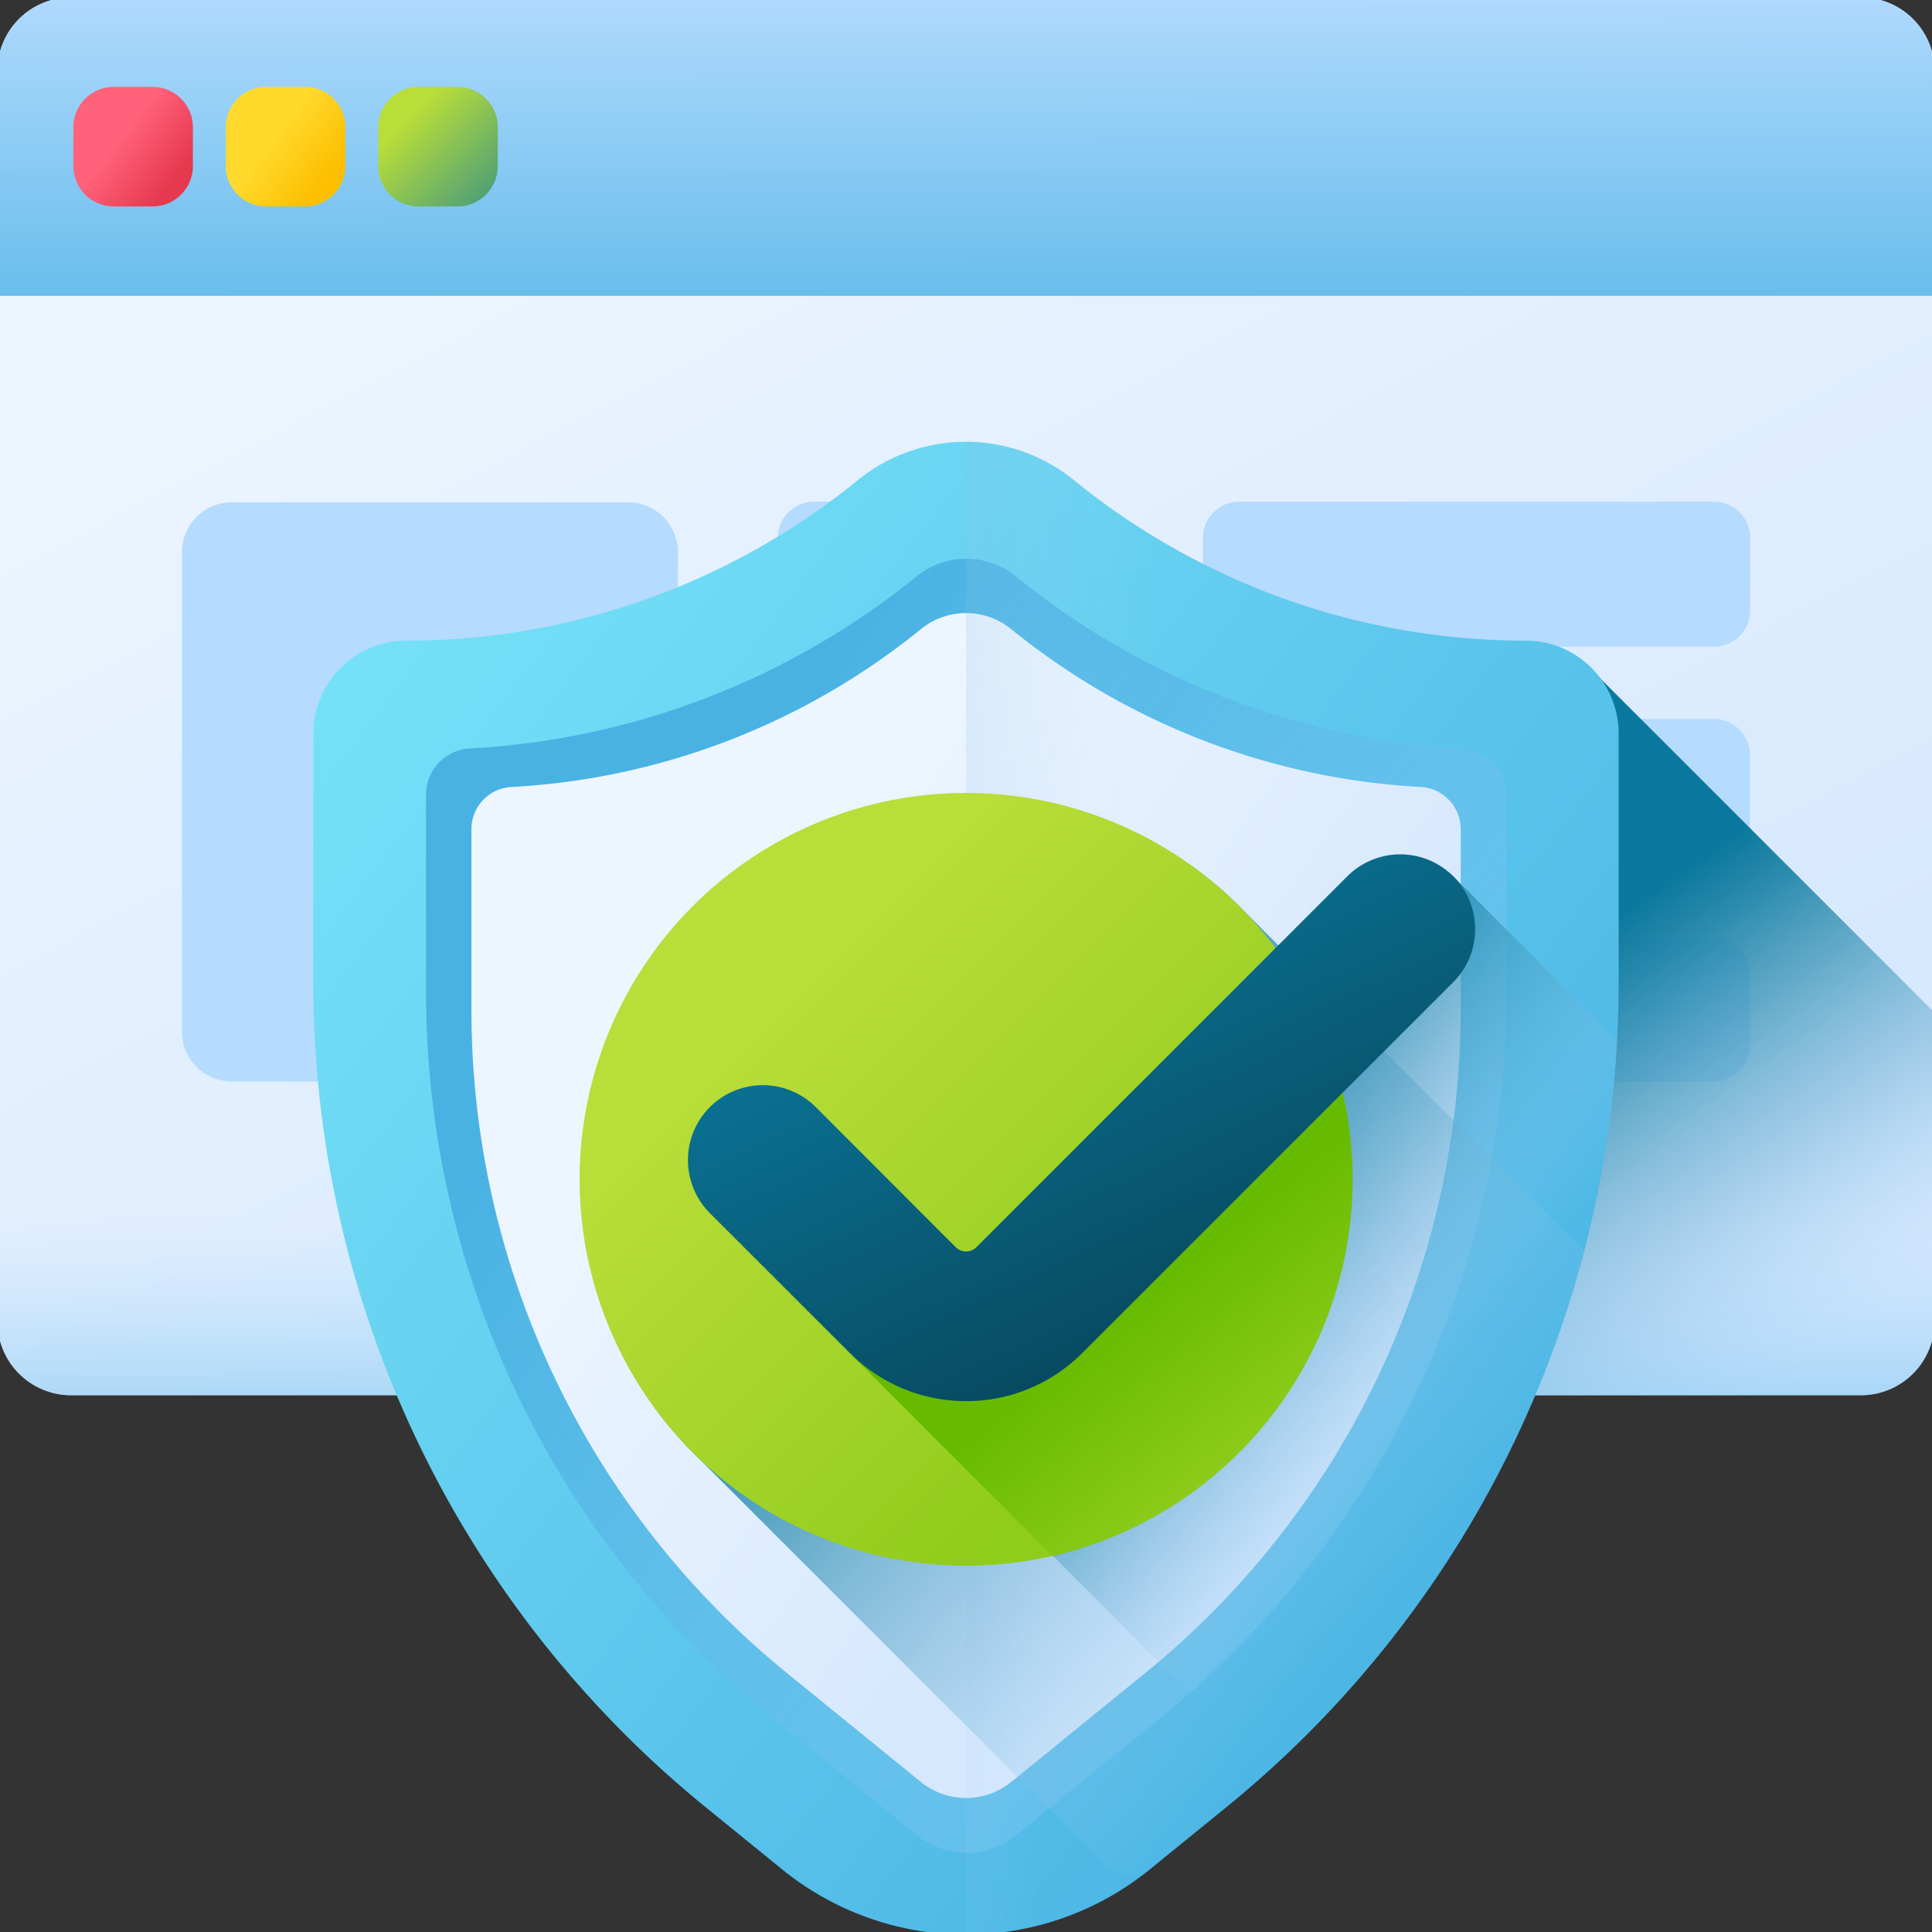<svg xmlns="http://www.w3.org/2000/svg" xmlns:xlink="http://www.w3.org/1999/xlink" width="32" height="32" viewBox="0 0 32 32"><rect x="0" y="0" width="32" height="32" fill="#333333" stroke="none"/><defs><style>.a{fill:#fff;stroke:#707070;}.b{clip-path:url(#a);}.c{fill:url(#b);}.d{fill:url(#c);}.e{fill:url(#d);}.f{fill:url(#e);}.g{fill:url(#f);}.h{fill:url(#g);}.i{fill:#b5dbff;}.j{fill:url(#h);}.k{fill:url(#i);}.l{fill:url(#j);}.m{fill:url(#k);}.n{fill:url(#l);}.o{fill:url(#m);}.p{fill:url(#n);}.q{fill:url(#o);}.r{fill:url(#p);}.s{fill:url(#q);}</style><clipPath id="a"><rect class="a" width="32" height="32" transform="translate(768.043 840.043)"/></clipPath><linearGradient id="b" x1="0.231" y1="0.127" x2="0.794" y2="0.907" gradientUnits="objectBoundingBox"><stop offset="0" stop-color="#edf5ff"/><stop offset="1" stop-color="#d5e8fe"/></linearGradient><linearGradient id="c" x1="0.493" y1="-0.073" x2="0.508" y2="1.452" gradientUnits="objectBoundingBox"><stop offset="0" stop-color="#b5dbff"/><stop offset="1" stop-color="#48b2e3"/></linearGradient><linearGradient id="d" x1="0.389" y1="0.415" x2="0.846" y2="0.763" gradientUnits="objectBoundingBox"><stop offset="0" stop-color="#ff637b"/><stop offset="1" stop-color="#e63950"/></linearGradient><linearGradient id="e" x1="0.389" y1="0.415" x2="0.846" y2="0.763" gradientUnits="objectBoundingBox"><stop offset="0" stop-color="#ffda2d"/><stop offset="1" stop-color="#fdbf00"/></linearGradient><linearGradient id="f" x1="0.257" y1="0.257" x2="1.34" y2="1.34" gradientUnits="objectBoundingBox"><stop offset="0" stop-color="#b9dd39"/><stop offset="1" stop-color="#0b799d"/></linearGradient><linearGradient id="g" x1="0.5" y1="0.477" x2="0.5" y2="1.583" gradientUnits="objectBoundingBox"><stop offset="0" stop-color="#b5dbff" stop-opacity="0"/><stop offset="0.243" stop-color="#93cef6" stop-opacity="0.243"/><stop offset="0.576" stop-color="#6abfec" stop-opacity="0.576"/><stop offset="0.84" stop-color="#51b5e5" stop-opacity="0.839"/><stop offset="1" stop-color="#48b2e3"/></linearGradient><linearGradient id="h" x1="0.899" y1="1.009" x2="0.588" y2="0.753" gradientUnits="objectBoundingBox"><stop offset="0" stop-color="#b5dbff" stop-opacity="0"/><stop offset="0.173" stop-color="#8fc5e9" stop-opacity="0.173"/><stop offset="0.454" stop-color="#56a4c8" stop-opacity="0.455"/><stop offset="0.696" stop-color="#2d8db1" stop-opacity="0.694"/><stop offset="0.885" stop-color="#147ea2" stop-opacity="0.886"/><stop offset="1" stop-color="#0b799d"/></linearGradient><linearGradient id="i" x1="0.081" y1="0.047" x2="0.943" y2="0.801" gradientUnits="objectBoundingBox"><stop offset="0" stop-color="#76e2f8"/><stop offset="1" stop-color="#48b2e3"/></linearGradient><linearGradient id="j" x1="1.18" y1="0.968" x2="0.258" y2="0.199" xlink:href="#g"/><linearGradient id="k" x1="0.305" y1="0.238" x2="0.748" y2="0.607" xlink:href="#b"/><linearGradient id="l" x1="0.208" y1="0.517" x2="-1.169" y2="0.228" xlink:href="#h"/><linearGradient id="m" x1="0.815" y1="0.58" x2="0.484" y2="0.325" xlink:href="#h"/><linearGradient id="n" x1="0.809" y1="0.751" x2="0.296" y2="0.274" xlink:href="#h"/><linearGradient id="o" x1="0.267" y1="0.267" x2="0.749" y2="0.749" gradientUnits="objectBoundingBox"><stop offset="0" stop-color="#b9dd39"/><stop offset="1" stop-color="#90cc1c"/></linearGradient><linearGradient id="p" x1="0.947" y1="0.751" x2="0.738" y2="0.522" gradientUnits="objectBoundingBox"><stop offset="0" stop-color="#6b0" stop-opacity="0"/><stop offset="1" stop-color="#6b0"/></linearGradient><linearGradient id="q" x1="0.31" y1="0.075" x2="0.8" y2="0.78" gradientUnits="objectBoundingBox"><stop offset="0" stop-color="#0b799d"/><stop offset="1" stop-color="#07485e"/></linearGradient></defs><g class="b" transform="translate(-768.043 -840.043)"><g transform="translate(768 840)"><g transform="translate(0 0)"><path class="c" d="M30.865,23.153H1.221A1.221,1.221,0,0,1,0,21.931V1.221A1.221,1.221,0,0,1,1.221,0H30.865a1.221,1.221,0,0,1,1.221,1.221v20.71A1.221,1.221,0,0,1,30.865,23.153Z" transform="translate(0 0)"/><path class="d" d="M32.086,4.943H0V1.221A1.221,1.221,0,0,1,1.221,0H30.865a1.221,1.221,0,0,1,1.221,1.221Z" transform="translate(0 0)"/><g transform="translate(1.258 1.482)"><path class="e" d="M2.881,3.827H2.237a.668.668,0,0,1-.668-.668V2.515a.668.668,0,0,1,.668-.668h.644a.668.668,0,0,1,.668.668v.644A.668.668,0,0,1,2.881,3.827Z" transform="translate(-1.569 -1.847)"/><path class="f" d="M6.028,3.827H5.384a.668.668,0,0,1-.668-.668V2.515a.668.668,0,0,1,.668-.668h.644a.668.668,0,0,1,.668.668v.644A.668.668,0,0,1,6.028,3.827Z" transform="translate(-2.191 -1.847)"/><path class="g" d="M9.176,3.827H8.532a.668.668,0,0,1-.668-.668V2.515a.668.668,0,0,1,.668-.668h.644a.668.668,0,0,1,.668.668v.644a.668.668,0,0,1-.668.668Z" transform="translate(-2.814 -1.847)"/></g><path class="h" d="M0,21.843v4.41a1.221,1.221,0,0,0,1.221,1.221H30.865a1.221,1.221,0,0,0,1.221-1.221v-4.41Z" transform="translate(0 -4.322)"/><g transform="translate(3.057 8.362)"><path class="i" d="M11.2,20.017H4.637a.826.826,0,0,1-.826-.826v-7.94a.826.826,0,0,1,.826-.826H11.2a.826.826,0,0,1,.826.826v7.94A.826.826,0,0,1,11.2,20.017Z" transform="translate(-3.811 -10.424)"/><g transform="translate(9.867)"><g transform="translate(0)"><path class="i" d="M21.213,12.815h-4.5a.6.6,0,0,1-.6-.6v-1.2a.6.6,0,0,1,.6-.6h4.5a.6.6,0,0,1,.6.6v1.2A.6.6,0,0,1,21.213,12.815Z" transform="translate(-16.111 -10.424)"/><path class="i" d="M33.357,12.815H25.493a.6.6,0,0,1-.6-.6v-1.2a.6.6,0,0,1,.6-.6h7.864a.6.6,0,0,1,.6.6v1.2A.6.6,0,0,1,33.357,12.815Z" transform="translate(-17.849 -10.424)"/></g><g transform="translate(0 3.601)"><path class="i" d="M29.681,17.3h4.5a.6.6,0,0,0,.6-.6v-1.2a.6.6,0,0,0-.6-.6h-4.5a.6.6,0,0,0-.6.6v1.2A.6.6,0,0,0,29.681,17.3Z" transform="translate(-18.678 -14.913)"/><path class="i" d="M16.709,17.3h7.864a.6.6,0,0,0,.6-.6v-1.2a.6.6,0,0,0-.6-.6H16.709a.6.6,0,0,0-.6.6v1.2A.6.6,0,0,0,16.709,17.3Z" transform="translate(-16.111 -14.913)"/></g><g transform="translate(0 7.202)"><path class="i" d="M21.213,21.793h-4.5a.6.6,0,0,1-.6-.6V20a.6.6,0,0,1,.6-.6h4.5a.6.6,0,0,1,.6.6v1.2A.6.6,0,0,1,21.213,21.793Z" transform="translate(-16.111 -19.402)"/><path class="i" d="M33.357,21.793H25.493a.6.6,0,0,1-.6-.6V20a.6.6,0,0,1,.6-.6h7.864a.6.6,0,0,1,.6.6v1.2A.6.6,0,0,1,33.357,21.793Z" transform="translate(-17.849 -19.402)"/></g></g></g></g><path class="j" d="M33.408,23.778V18.663l-5.529-5.529a1.441,1.441,0,0,0-1.245-.508,11.848,11.848,0,0,1-7.477-2.657,2.838,2.838,0,0,0-3.582,0A11.848,11.848,0,0,1,8.1,12.626,1.334,1.334,0,0,0,6.683,14.04v4.127A17.584,17.584,0,0,0,8.064,25H32.187A1.221,1.221,0,0,0,33.408,23.778Z" transform="translate(-1.322 -1.846)"/><g transform="translate(5.235 7.36)"><path class="k" d="M26.6,12.469a11.848,11.848,0,0,1-7.477-2.657,2.838,2.838,0,0,0-3.582,0,11.848,11.848,0,0,1-7.477,2.657,1.54,1.54,0,0,0-1.54,1.54v4.127a17.6,17.6,0,0,0,6.492,13.65l1.268,1.031a4.831,4.831,0,0,0,6.1,0l1.268-1.031a17.6,17.6,0,0,0,6.492-13.65V14.008a1.54,1.54,0,0,0-1.54-1.54Z" transform="translate(-6.526 -9.175)"/><path class="l" d="M17.793,33.02a1.3,1.3,0,0,1-.818-.291l-2.425-1.973a15.464,15.464,0,0,1-5.7-12V15.486a.766.766,0,0,1,.72-.754,12.844,12.844,0,0,0,7.41-2.854,1.3,1.3,0,0,1,1.635,0,12.844,12.844,0,0,0,7.41,2.854.766.766,0,0,1,.72.754v3.275a15.464,15.464,0,0,1-5.7,12l-2.425,1.973a1.3,1.3,0,0,1-.818.291Z" transform="translate(-6.985 -9.652)"/><path class="m" d="M17.979,32.338a1.19,1.19,0,0,1-.749-.266l-2.22-1.806A14.159,14.159,0,0,1,9.787,19.283v-3a.7.7,0,0,1,.659-.69,11.76,11.76,0,0,0,6.784-2.613,1.186,1.186,0,0,1,1.5,0,11.761,11.761,0,0,0,6.784,2.613.7.7,0,0,1,.659.69v3a14.159,14.159,0,0,1-5.223,10.983l-2.22,1.806a1.19,1.19,0,0,1-.749.266Z" transform="translate(-7.171 -9.875)"/><path class="n" d="M30.808,14.008a1.54,1.54,0,0,0-1.54-1.54,11.848,11.848,0,0,1-7.477-2.657A2.833,2.833,0,0,0,20,9.175V33.9a4.823,4.823,0,0,0,3.049-1.084l1.268-1.031a17.6,17.6,0,0,0,6.492-13.65V14.008Z" transform="translate(-9.192 -9.175)"/><path class="o" d="M26.939,18.067a1.245,1.245,0,0,0-1.754.1l-6.043,6.043a.8.8,0,0,1-.271.171.239.239,0,0,1-.172-.071l-2.317-2.317a1.181,1.181,0,0,0-1.7,0,1.125,1.125,0,0,0-.05,1.655l9.247,9.247a17.6,17.6,0,0,0,5.778-12.1Z" transform="translate(-8.061 -10.871)"/><path class="p" d="M22.763,33.245a17.6,17.6,0,0,0,5.921-9.205l-5.589-5.589A6.4,6.4,0,1,0,14.047,27.5l6.718,6.718a.566.566,0,0,0,.758.039Z" transform="translate(-7.637 -10.634)"/><circle class="q" cx="6.4" cy="6.4" r="6.4" transform="translate(4.408 5.816)"/><path class="r" d="M24.038,19.7l-4.9,4.9a.8.8,0,0,1-.271.171.239.239,0,0,1-.172-.071l-2.317-2.317a1.181,1.181,0,0,0-1.7,0,1.125,1.125,0,0,0-.05,1.655l5.679,5.679A6.4,6.4,0,0,0,24.038,19.7Z" transform="translate(-8.061 -11.257)"/><path class="s" d="M18.864,26.75a2.706,2.706,0,0,1-1.926-.8l-2.317-2.316a1.24,1.24,0,0,1,1.754-1.754L18.692,24.2a.243.243,0,0,0,.344,0l6.143-6.143a1.24,1.24,0,0,1,1.754,1.754L20.79,25.952A2.706,2.706,0,0,1,18.864,26.75Z" transform="translate(-8.055 -10.86)"/></g></g></g></svg>